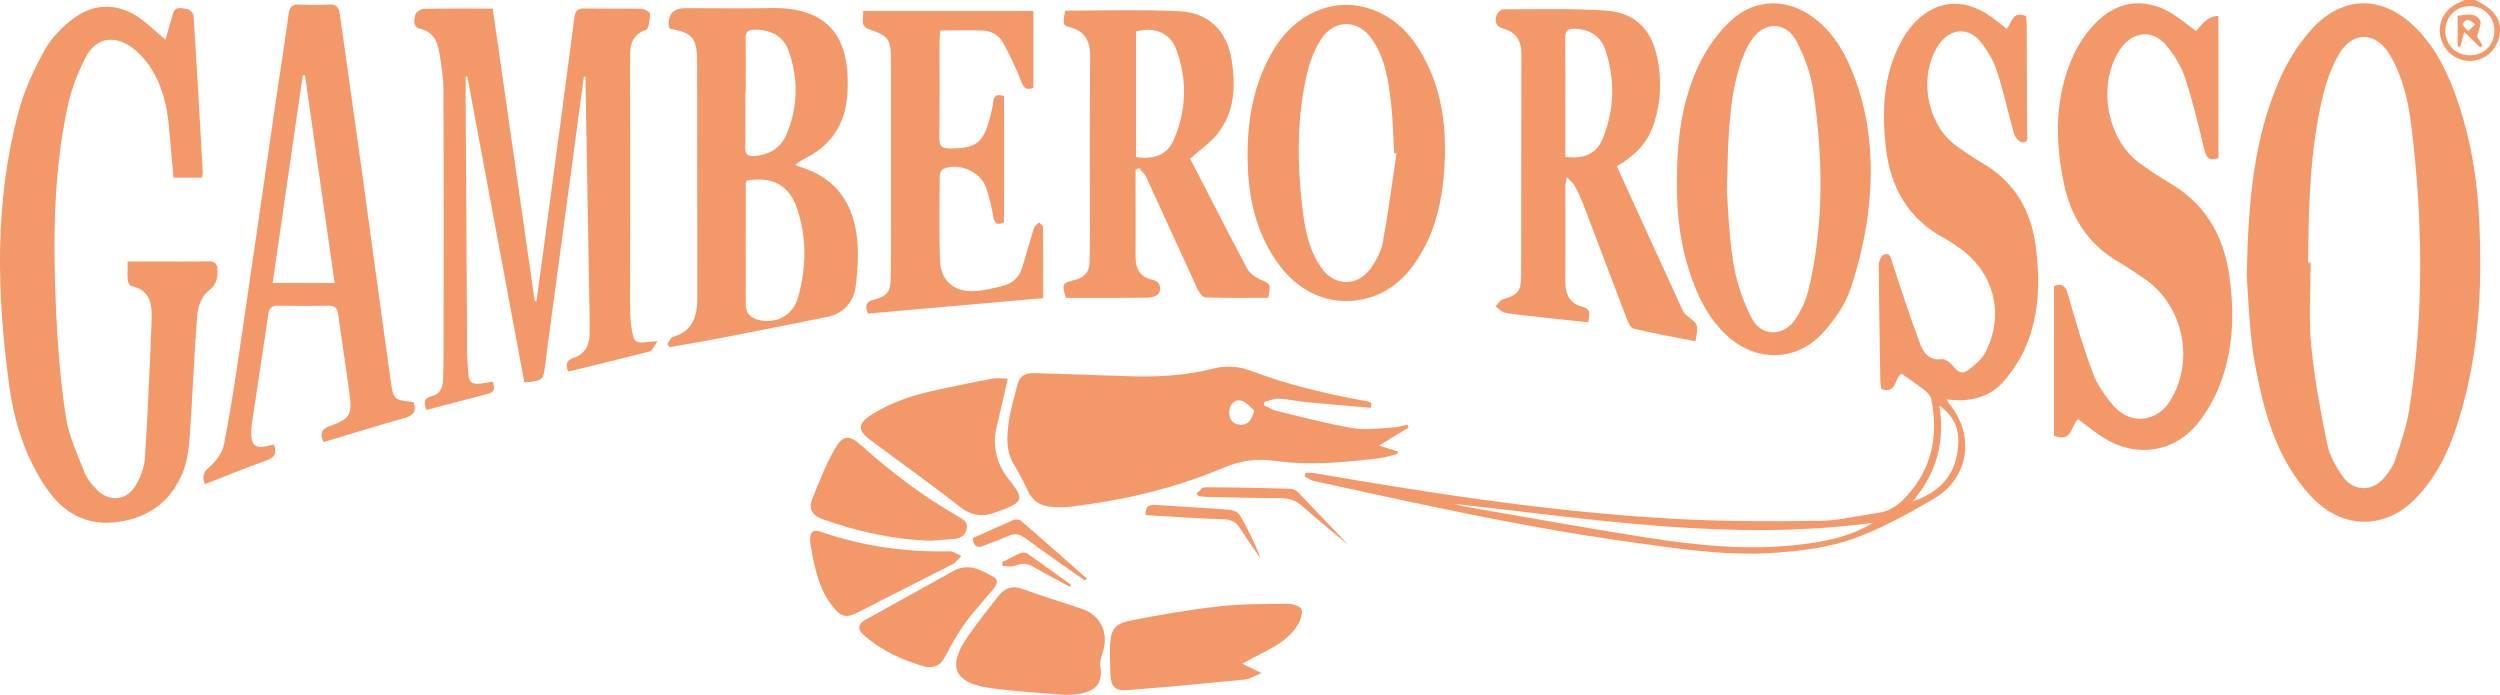 <?xml version="1.0" encoding="UTF-8" standalone="no"?>
<svg
   width="296.369"
   height="82.38"
   viewBox="0 0 296.369 82.38"
   fill="none"
   version="1.1"
   id="svg3784"
   xmlns="http://www.w3.org/2000/svg"
   xmlns:svg="http://www.w3.org/2000/svg">
  <path
     d="m 1263.76,46.45 c 0.02,-1.67 -1.2,-2.95 -2.85,-2.97 -1.67,-0.03 -2.94,1.2 -2.97,2.86 -0.03,1.67 1.19,2.94 2.85,2.97 1.68,0.03 2.95,-1.19 2.97,-2.85 m -2.27,-3.7 c 2.38,1.12 3.25,2.47 2.83,4.36 -0.37,1.69 -1.8,2.86 -3.49,2.85 -1.68,-0.01 -3.09,-1.17 -3.47,-2.88 -0.36,-1.57 0.46,-3.19 1.98,-3.92 0.3,-0.14 0.6,-0.28 0.9,-0.42 h 1.25 z"
     fill="#f39869"
     id="path3640"
     transform="translate(-968.051,-42.75)" />
  <path
     d="m 1241.66,73.88 c 0.1,0 0.2,0 0.31,0 0,3.25 -0.25,6.53 0.06,9.75 0.38,3.96 1.12,7.91 1.92,11.81 0.27,1.34 1.02,2.66 1.83,3.79 1.33,1.86 3.56,1.83 5,0.05 0.52,-0.64 1.01,-1.37 1.26,-2.14 0.63,-1.93 1.32,-3.89 1.63,-5.88 1.74,-11.2 1.62,-22.43 0.23,-33.65 -0.36,-2.9 -1.01,-5.76 -2.52,-8.33 -1.66,-2.83 -4.47,-2.89 -6.1,-0.03 -0.81,1.43 -1.4,3.04 -1.8,4.64 -1.62,6.57 -1.74,13.29 -1.81,20 m -7.27,1.53 c 0.17,-8.78 0.82,-16.34 3.97,-23.41 0.93,-2.1 2.22,-4.15 3.76,-5.84 3.69,-4.04 8.44,-3.99 12.31,-0.12 2.51,2.52 3.95,5.65 5.05,8.96 1.35,4.05 2.12,8.23 2.38,12.49 0.53,8.54 0.18,17.01 -2.41,25.24 -1.1,3.49 -2.64,6.77 -5.32,9.37 -3.29,3.2 -7.88,3.34 -11.3,0.27 -1.13,-1.02 -2.12,-2.25 -2.96,-3.53 -2.06,-3.15 -3.19,-6.68 -3.98,-10.33 -0.41,-1.87 -0.78,-3.76 -0.97,-5.66 -0.29,-2.86 -0.42,-5.73 -0.53,-7.45"
     fill="#f39869"
     id="path3642"
     transform="translate(-968.051,-42.75)" />
  <path
     d="m 983.16,73.75 h 2.26 c 2.42,0 4.85,0.03 7.27,-0.02 0.88,-0.02 1.15,0.28 1.15,1.15 0,1 -0.18,1.68 -1.11,2.38 -0.73,0.55 -1.21,1.81 -1.29,2.8 -0.38,4.74 -0.55,9.49 -0.88,14.23 -0.1,1.44 -0.26,2.94 -0.77,4.28 -1.34,3.46 -3.93,5.5 -7.66,6.04 -3.85,0.56 -6.64,-1.06 -8.71,-4.18 -2.38,-3.59 -3.67,-7.61 -4.25,-11.8 -1.51,-10.98 -1.81,-21.96 1.12,-32.77 0.68,-2.5 1.81,-4.94 3.07,-7.21 0.8,-1.44 2.09,-2.73 3.43,-3.74 2.58,-1.93 5.57,-1.76 8.12,0.2 0.91,0.7 1.76,1.5 2.75,2.35 0.32,-1.1 0.61,-2.09 0.89,-3.08 0.27,-0.99 1.09,-0.61 1.67,-0.57 0.28,0.02 0.76,0.51 0.78,0.81 0.4,6.2 0.74,12.4 1.09,18.61 0,0.16 -0.05,0.31 -0.1,0.58 h -3.37 c -0.18,-2.03 -0.36,-4.09 -0.55,-6.15 -0.23,-2.44 -0.8,-4.8 -2.15,-6.86 -0.65,-0.99 -1.49,-1.94 -2.47,-2.59 -1.98,-1.31 -4.03,-0.9 -5.15,1.18 -0.99,1.85 -1.77,3.88 -2.22,5.93 -1.73,8.01 -1.75,16.15 -1.38,24.29 0.19,4.2 0.53,8.41 1.16,12.57 0.34,2.26 1.38,4.43 2.22,6.6 0.27,0.71 0.82,1.36 1.36,1.93 1.51,1.61 3.62,1.45 4.73,-0.47 0.57,-0.98 1,-2.17 1.07,-3.29 0.34,-5.37 0.57,-10.74 0.78,-16.11 0.07,-1.84 -0.01,-3.68 -2.4,-4.18 -0.18,-0.04 -0.4,-0.42 -0.42,-0.66 -0.06,-0.69 -0.02,-1.39 -0.02,-2.25"
     fill="#f39869"
     id="path3644"
     transform="translate(-968.051,-42.75)" />
  <path
     d="m 1037.27,51.83 c -1.43,10.61 -2.86,21.22 -4.29,31.83 -0.11,0.79 -0.2,1.57 -0.3,2.36 -0.23,1.83 -0.27,1.87 -2.47,2.06 -2.25,-12.08 -4.51,-24.18 -6.76,-36.28 -0.07,0 -0.13,0 -0.2,0.01 0,0.91 0,1.82 0,2.74 0.06,9.55 0.11,19.1 0.17,28.65 0,0.71 -0.02,1.42 0.03,2.13 0.23,2.93 -0.16,3.27 3.02,2.66 0.2,0.63 0.34,1.2 -0.55,1.44 -2.42,0.63 -4.84,1.27 -7.32,1.92 -0.27,-0.81 -0.37,-1.41 0.64,-1.64 1.05,-0.24 1.3,-1.09 1.34,-2.01 0.05,-1.17 0.06,-2.33 0.06,-3.5 0,-10.26 0.03,-20.52 -0.02,-30.78 0,-1.53 -0.26,-3.07 -0.52,-4.59 -0.21,-1.24 -0.77,-2.31 -2.16,-2.64 -1.06,-0.25 -0.78,-1.09 -0.66,-1.71 0.06,-0.29 0.66,-0.67 1.02,-0.68 2.67,-0.06 5.34,-0.03 8.16,-0.03 1.67,11.61 3.32,23.15 4.98,34.68 0.07,0 0.14,0 0.21,0 0.43,-3.15 0.85,-6.29 1.28,-9.44 1.08,-8.06 2.17,-16.11 3.21,-24.17 0.11,-0.87 0.43,-1.11 1.26,-1.09 2.21,0.05 4.43,-0.01 6.65,0.04 0.38,0 1.06,0.4 1.06,0.6 -0.02,0.66 -0.12,1.76 -0.49,1.9 -1.56,0.58 -1.89,1.63 -1.88,3.13 0.03,9.8 0,19.6 0,29.41 0,1 0.05,2.01 0.2,2.99 0.24,1.52 0.49,1.66 2,1.47 0.2,-0.02 0.4,-0.04 1.06,-0.1 -0.43,0.6 -0.61,1.13 -0.91,1.21 -3.22,0.84 -6.45,1.61 -9.68,2.4 -0.39,-0.92 -0.12,-1.38 0.67,-1.64 1.29,-0.42 1.82,-1.44 1.86,-2.69 0.05,-1.58 -0.01,-3.17 -0.04,-4.75 -0.14,-8.3 -0.29,-16.6 -0.43,-24.9 0,-0.33 0,-0.66 0,-0.99 -0.07,0 -0.15,0 -0.22,0"
     fill="#f39869"
     id="path3646"
     transform="translate(-968.051,-42.75)" />
  <path
     d="m 1197.96,90.83 c 0.7,4.46 -0.42,8.15 -3.2,11.38 3.03,-1.03 4.98,-2.89 5.38,-6.12 0.25,-2.04 -0.13,-3.79 -2.18,-5.25 m -7.85,13.88 c -16.83,2.27 -33.22,-0.43 -49.65,-2.24 0.48,0.14 0.96,0.28 1.45,0.36 7.12,1.22 14.23,2.53 21.36,3.64 5.95,0.93 11.94,1.55 17.98,0.85 3.03,-0.35 6.02,-0.89 8.86,-2.61 z m 15.8,-58.53 c 0.68,-0.67 0.66,-2.27 2.33,-1.52 0.02,0.3 0.07,0.67 0.07,1.03 0.02,4.26 0.04,8.51 0.05,12.76 0,0.48 0.24,1.27 -0.64,1.15 -0.35,-0.05 -0.79,-0.61 -0.91,-1.02 -0.7,-2.44 -1.22,-4.94 -2.01,-7.35 -0.4,-1.24 -1.1,-2.45 -1.91,-3.48 -1.48,-1.87 -3.69,-1.67 -5.02,0.31 -2.45,3.66 -1.43,9.45 2.14,12 0.98,0.7 1.98,1.4 3.03,2 3.84,2.23 5.8,5.63 6.35,9.94 0.51,3.98 0.43,7.94 -1.12,11.69 -0.61,1.47 -1.52,2.89 -2.55,4.11 -1.74,2.07 -4.14,2.65 -6.9,2.28 0.15,0.26 0.21,0.41 0.31,0.53 3.08,3.71 2.36,8.81 -1.82,11.25 -3.08,1.8 -6.26,3.57 -9.6,4.76 -2.82,1 -5.93,1.39 -8.95,1.63 -6.04,0.47 -12,-0.5 -17.97,-1.33 -12.46,-1.74 -24.73,-4.49 -37.01,-7.17 -0.39,-0.08 -0.73,-0.36 -1.09,-0.54 l 0.16,-0.43 c 0.4,0.02 0.8,0 1.19,0.08 14.29,2.46 28.62,4.67 43.12,5.42 5.54,0.28 11.1,0.28 16.65,0.21 2.27,-0.03 4.54,-0.63 6.81,-0.93 1.41,-0.18 2.45,-0.91 3.39,-1.93 3.06,-3.31 3.86,-7.19 3,-11.5 -0.07,-0.36 -0.34,-0.75 -0.63,-0.99 -0.91,-0.72 -1.88,-1.38 -2.89,-2.1 -0.87,0.41 -0.56,2.5 -2.42,1.81 -0.03,-0.28 -0.1,-0.6 -0.11,-0.93 -0.07,-4.59 -0.16,-9.18 -0.18,-13.76 0,-0.43 0.26,-1.13 0.56,-1.23 0.91,-0.31 0.89,0.54 1.08,1.11 1.05,3.11 2.04,6.24 3.2,9.31 0.41,1.08 1.01,2.18 2.63,1.97 0.46,-0.06 1.14,0.53 1.49,1 0.51,0.67 1.12,0.7 1.62,0.31 0.77,-0.59 1.61,-1.26 2.04,-2.09 2.42,-4.63 0.96,-9.83 -3.44,-12.66 -0.42,-0.27 -0.82,-0.58 -1.26,-0.81 -4.42,-2.33 -6.58,-6.11 -7.1,-10.95 -0.43,-3.95 -0.31,-7.84 1.37,-11.53 0.43,-0.94 0.96,-1.87 1.61,-2.66 2.59,-3.15 6.12,-3.6 9.45,-1.25 0.64,0.45 1.25,0.96 1.88,1.45"
     fill="#f39869"
     id="path3648"
     transform="translate(-968.051,-42.75)" />
  <path
     d="m 1214.4,92.43 c -0.85,0.77 -0.67,2.82 -2.85,1.99 v -17.76 c 1.02,-0.37 1.39,0.02 1.68,1.07 0.87,3.12 1.8,6.24 2.94,9.27 0.53,1.41 1.46,2.74 2.46,3.88 2.02,2.31 5.17,1.91 6.74,-0.7 2.91,-4.83 1.45,-11.38 -3.23,-14.47 -0.98,-0.64 -1.93,-1.33 -2.94,-1.91 -3.69,-2.13 -5.69,-5.4 -6.52,-9.48 -1.04,-5.14 -1.02,-10.23 1.19,-15.07 0.71,-1.55 1.8,-3.04 3.05,-4.19 2.57,-2.38 5.83,-2.5 8.78,-0.6 0.94,0.6 1.8,1.32 2.7,1.99 0.95,-1.293 1.83,-1.89 2.64,-1.79 v 16.81 c -1.01,0.43 -1.43,0.05 -1.68,-1 -0.68,-2.83 -1.34,-5.68 -2.26,-8.44 -0.47,-1.42 -1.32,-2.81 -2.29,-3.96 -1.56,-1.85 -3.92,-1.59 -5.32,0.38 -2.86,4.01 -1.81,10.69 2.16,13.6 1.11,0.81 2.25,1.6 3.44,2.29 4.23,2.42 6.48,6.11 7.2,10.85 0.65,4.35 0.57,8.68 -0.95,12.83 -0.65,1.76 -1.6,3.51 -2.79,4.97 -2.78,3.39 -7.19,4.03 -10.95,1.77 -1.1,-0.66 -2.09,-1.5 -3.19,-2.31"
     fill="#f39869"
     id="path3650"
     transform="translate(-968.051,-42.75)" />
  <path
     d="m 1116.74,91.42 c -0.52,-0.41 -0.98,-1.08 -1.56,-1.18 -0.84,-0.16 -1.38,0.51 -1.4,1.37 -0.03,0.85 0.41,1.45 1.32,1.49 0.92,0.04 1.32,-0.54 1.64,-1.67 m 13.82,-0.34 c -2.52,-0.22 -5.04,-0.42 -7.55,-0.66 -1.12,-0.11 -2.23,-0.36 -3.35,-0.42 -0.57,-0.03 -1.15,0.24 -1.72,0.38 -0.01,0.14 -0.02,0.27 -0.03,0.41 0.5,0.23 0.97,0.54 1.49,0.67 3.04,0.73 6.06,1.54 9.13,2.05 1.56,0.26 3.21,-0.03 4.82,-0.11 0.52,-0.03 1.03,-0.21 1.54,-0.32 0.05,0.11 0.11,0.22 0.16,0.33 -1.15,0.7 -2.29,1.4 -3.52,2.15 0.75,0.23 1.48,0.46 2.21,0.69 0,0.09 0.02,0.17 0.03,0.26 -0.64,0.17 -1.27,0.42 -1.92,0.5 -4.23,0.54 -8.47,0.96 -12.73,0.35 -2.11,-0.3 -4.12,0.01 -6.11,0.86 -5.77,2.44 -11.82,3.83 -18.02,4.58 -0.78,0.1 -1.59,0.09 -2.37,0.02 -1.25,-0.11 -2.18,-0.71 -2.73,-1.9 -0.49,-1.06 -1.03,-2.09 -1.63,-3.09 -1.03,-1.71 -0.85,-3.54 -0.58,-5.35 0.21,-1.39 0.65,-2.75 0.98,-4.13 0.26,-1.1 1.01,-1.42 2.06,-1.38 3.59,0.13 7.18,0.22 10.77,0.36 3.56,0.14 7.07,-0.04 10.56,-0.93 1.29,-0.33 2.9,-0.22 4.15,0.25 4.52,1.71 9.17,2.82 13.9,3.66 0.18,0.03 0.35,0.14 0.53,0.22 -0.02,0.18 -0.05,0.36 -0.07,0.54"
     fill="#f39869"
     id="path3652"
     transform="translate(-968.051,-42.75)" />
  <path
     d="m 1056.44,53.71 h -0.03 c 0,2.17 0.03,4.34 -0.01,6.51 -0.02,0.84 0.31,1.1 1.12,1.03 1.79,-0.16 3.11,-0.98 3.8,-2.64 1.32,-3.17 1.38,-6.42 0.29,-9.65 -0.64,-1.89 -2.04,-2.68 -4.07,-2.69 -0.81,0 -1.12,0.25 -1.1,1.07 0.04,2.13 0.01,4.25 0.01,6.38 m 0.14,10.44 c -0.04,0.11 -0.13,0.22 -0.13,0.33 0,4.79 -0.03,9.58 0,14.38 0,1.21 0.85,1.74 1.96,1.89 1.98,0.27 3.7,-0.77 4.27,-2.86 0.95,-3.44 1.01,-6.93 -0.12,-10.35 -0.95,-2.85 -2.93,-3.91 -5.97,-3.4 m -9.43,19.39 c 0.21,-0.29 0.36,-0.76 0.63,-0.84 2.56,-0.72 2.93,-2.69 2.92,-4.91 -0.01,-5.63 -0.01,-11.26 -0.02,-16.9 0,-3.67 0.02,-7.34 -0.01,-11.01 -0.02,-2.62 -0.64,-3.31 -3.21,-3.71 -0.04,-0.1 -0.13,-0.21 -0.14,-0.32 -0.13,-1.42 0.53,-2.13 1.97,-2.13 3.39,0 6.77,0.05 10.16,-0.01 6.8,-0.13 9.48,3.46 9.03,10.23 -0.23,3.52 -1.94,6.14 -5.2,7.68 -0.27,0.13 -0.51,0.34 -0.97,0.66 0.28,0.13 0.38,0.2 0.5,0.24 4.49,1.32 6.53,4.56 6.87,8.98 0.13,1.69 0.02,3.42 -0.2,5.11 -0.25,1.95 -1.4,3.3 -3.4,3.71 -4.21,0.86 -8.43,1.69 -12.65,2.51 -2,0.39 -4,0.71 -6.01,1.07 -0.1,-0.12 -0.19,-0.24 -0.29,-0.36"
     fill="#f39869"
     id="path3654"
     transform="translate(-968.051,-42.75)" />
  <path
     d="m 1153.62,61.35 c 2.31,0.29 3.76,-0.4 4.51,-2.35 1.3,-3.37 1.39,-6.84 0.25,-10.28 -0.55,-1.66 -1.83,-2.5 -3.63,-2.56 -0.88,-0.03 -1.16,0.27 -1.15,1.14 0.04,2.75 0.02,5.5 0.02,8.25 v 5.79 m 6.1,1.11 c 2.61,5.73 5.18,11.37 7.77,17.01 0.13,0.29 0.36,0.58 0.61,0.77 1.28,0.95 1.32,1.02 0.94,2.98 -2.44,-0.48 -4.9,-0.93 -7.32,-1.5 -0.34,-0.08 -0.64,-0.71 -0.81,-1.14 -1.72,-4.47 -3.39,-8.96 -5.1,-13.43 -0.31,-0.82 -0.69,-1.61 -1.1,-2.38 -0.16,-0.31 -0.47,-0.54 -0.92,-1.03 -0.09,0.61 -0.17,0.88 -0.17,1.15 0,3.75 0.02,7.51 0,11.26 0,1.51 0.5,2.61 2.07,2.99 1.06,0.26 0.73,0.99 0.65,1.83 -2.15,-0.23 -4.26,-0.45 -6.36,-0.69 -1.2,-0.13 -2.41,-0.24 -3.6,-0.47 -0.38,-0.07 -0.69,-0.49 -1.03,-0.74 0.28,-0.28 0.51,-0.7 0.85,-0.81 1.79,-0.56 2.17,-0.94 2.18,-2.83 0.02,-8.76 0,-17.51 0.03,-26.27 0,-1.56 -0.63,-2.58 -2.1,-2.99 -0.85,-0.24 -1.07,-0.79 -0.88,-1.49 0.09,-0.33 0.5,-0.81 0.77,-0.81 4.05,-0.01 8.11,-0.12 12.15,0.14 3.48,0.22 5.45,2.16 6.16,5.57 0.57,2.74 0.43,5.48 -0.5,8.14 -0.72,2.06 -2.18,3.52 -4.3,4.76"
     fill="#f39869"
     id="path3656"
     transform="translate(-968.051,-42.75)" />
  <path
     d="m 1004.2,51.67 c -0.09,0 -0.17,0.01 -0.26,0.02 -1.18,8.17 -2.37,16.35 -3.57,24.61 h 7.35 c -1.18,-8.29 -2.35,-16.46 -3.51,-24.62 m 12.87,38.75 c 0.36,1.09 -0.02,1.58 -1.05,1.87 -3.21,0.9 -6.39,1.89 -9.64,2.86 -0.41,-0.97 -0.29,-1.51 0.71,-1.88 2.47,-0.9 2.72,-1.32 2.38,-3.9 -0.42,-3.14 -0.92,-6.26 -1.35,-9.4 -0.1,-0.72 -0.4,-1 -1.13,-0.99 -2.01,0.03 -4.01,0.03 -6.02,0 -0.75,-0.01 -1.01,0.3 -1.12,1 -0.64,4.37 -1.31,8.74 -1.97,13.1 -0.04,0.29 -0.06,0.58 -0.06,0.87 -0.02,1.63 0.5,2.03 2.05,1.63 0.2,-0.05 0.4,-0.09 0.64,-0.14 0.41,1 0.11,1.53 -0.9,1.89 -2.42,0.87 -4.81,1.85 -7.28,2.8 -0.31,-0.88 -0.25,-1.35 0.49,-1.98 0.8,-0.68 1.57,-1.72 1.77,-2.71 0.77,-3.88 1.35,-7.79 1.93,-11.71 1.41,-9.56 2.78,-19.13 4.17,-28.7 0.52,-3.55 1.09,-7.08 1.57,-10.64 0.11,-0.84 0.42,-1.15 1.26,-1.11 1.17,0.05 2.34,0.06 3.51,0 0.85,-0.05 1.18,0.31 1.29,1.11 0.84,6.03 1.71,12.05 2.54,18.07 1.17,8.46 2.3,16.93 3.49,25.39 0.33,2.31 0.39,2.3 2.7,2.56"
     fill="#f39869"
     id="path3658"
     transform="translate(-968.051,-42.75)" />
  <path
     d="m 1172.76,65.33 c 0.16,1.94 0.23,5.29 0.77,8.57 0.37,2.26 1.13,4.54 2.18,6.57 1.16,2.24 3.79,2.21 5.2,0.09 0.7,-1.05 1.26,-2.28 1.55,-3.51 1.85,-7.77 1.7,-15.63 0.57,-23.46 -0.3,-2.05 -1.05,-4.13 -2.02,-5.97 -1.25,-2.37 -3.87,-2.35 -5.35,-0.09 -0.65,0.99 -1.11,2.15 -1.45,3.29 -1.26,4.29 -1.29,8.72 -1.44,14.52 m -5.92,-0.77 c -0.03,-5.15 0.55,-9.95 2.72,-14.37 0.9,-1.83 2.16,-3.6 3.65,-4.99 2.98,-2.77 7,-2.68 10.16,-0.12 1.9,1.54 3.16,3.54 4.09,5.75 2.23,5.28 2.72,10.84 2.12,16.44 -0.35,3.24 -1.1,6.49 -2.12,9.59 -0.63,1.91 -1.89,3.74 -3.25,5.26 -3.21,3.57 -8.1,3.59 -11.58,0.28 -1.89,-1.79 -3.08,-4.02 -3.96,-6.44 -1.37,-3.77 -1.89,-7.67 -1.82,-11.4"
     fill="#f39869"
     id="path3660"
     transform="translate(-968.051,-42.75)" />
  <path
     d="m 1102.73,61.38 c 2.17,0.31 3.71,-0.29 4.48,-2.08 1.51,-3.5 1.6,-7.14 0.28,-10.7 -0.74,-1.99 -2.67,-2.72 -4.76,-2.11 v 14.88 z m 6.41,0.18 c 2.2,4.26 4.42,8.64 6.73,12.98 0.3,0.57 0.96,1.06 1.57,1.33 1.24,0.57 1.27,0.5 0.96,2.18 -2.46,0 -4.96,0.04 -7.45,-0.04 -0.32,-0.01 -0.74,-0.57 -0.93,-0.97 -2.04,-4.42 -4.04,-8.87 -6.08,-13.29 -0.19,-0.4 -0.56,-0.72 -0.85,-1.08 -0.14,0.07 -0.28,0.14 -0.42,0.21 0,0.61 0,1.22 0,1.83 0,2.83 0.02,5.67 0,8.5 0,1.38 0.52,2.38 1.92,2.68 0.97,0.21 1.14,0.85 0.89,1.55 -0.11,0.31 -0.79,0.58 -1.22,0.59 -3.3,0.05 -6.59,0.03 -9.85,0.03 -0.5,-1.63 -0.44,-1.77 1.03,-2.11 1.13,-0.27 1.75,-0.93 1.78,-2.09 0.03,-1.25 0.04,-2.5 0.04,-3.75 0,-6.84 -0.04,-13.67 0.03,-20.51 0.02,-1.87 -0.49,-3.14 -2.43,-3.63 -0.82,-0.21 -0.79,-0.32 -0.58,-1.83 0.07,-0.05 0.13,-0.13 0.2,-0.13 4.47,0 8.94,-0.14 13.4,0.07 3.48,0.17 5.64,2.34 6.19,5.82 0.48,3.03 0.35,6.05 -1.6,8.6 -0.84,1.1 -2.05,1.91 -3.33,3.06 z"
     fill="#f39869"
     id="path3662"
     transform="translate(-968.051,-42.75)" />
  <path
     d="m 1133.61,60.94 c -0.1,-0.02 -0.19,-0.04 -0.29,-0.05 -0.1,-1.83 -0.13,-3.67 -0.32,-5.49 -0.31,-2.82 -0.65,-5.66 -2.35,-8.07 -1.61,-2.28 -4.41,-2.32 -5.94,0 -0.76,1.16 -1.32,2.53 -1.65,3.88 -1.29,5.33 -1.25,10.74 -0.62,16.16 0.29,2.49 0.75,4.96 2.22,7.09 1.56,2.24 4.29,2.32 5.88,0.1 0.64,-0.9 1.23,-1.96 1.43,-3.02 0.65,-3.51 1.1,-7.06 1.63,-10.59 m -17.65,0.19 c 0,-4.41 0.77,-8.64 3.07,-12.47 2.63,-4.37 7.1,-6.28 11.37,-4.9 2.54,0.82 4.42,2.49 5.82,4.71 2.87,4.55 3.43,9.59 3.02,14.8 -0.25,3.14 -0.9,6.19 -2.42,8.99 -1.44,2.64 -3.35,4.81 -6.33,5.73 -3.97,1.23 -7.97,-0.15 -10.66,-3.67 -2.97,-3.89 -3.87,-8.42 -3.87,-13.19 z"
     fill="#f39869"
     id="path3664"
     transform="translate(-968.051,-42.75)" />
  <path
     d="m 1070.36,44.05 h 20.19 v 9.1 c -0.78,0.32 -1.13,0.07 -1.44,-0.75 -0.59,-1.55 -1.33,-3.05 -2.1,-4.52 -0.52,-0.99 -1.46,-1.49 -2.58,-1.52 -1.58,-0.04 -3.17,0 -4.91,0 -0.03,0.4 -0.09,0.8 -0.09,1.19 0,3.84 0.03,7.67 -0.03,11.51 -0.01,0.98 0.28,1.29 1.27,1.29 3.08,0 3.99,-0.66 4.73,-3.66 0.15,-0.61 0.33,-1.21 0.39,-1.83 0.08,-0.81 0.48,-0.98 1.28,-0.73 v 15 c -0.67,0.27 -1.1,0.26 -1.26,-0.66 -0.21,-1.19 -0.48,-2.38 -0.87,-3.51 -0.66,-1.9 -3.3,-3 -5.09,-2.17 -0.22,0.1 -0.4,0.52 -0.4,0.79 -0.02,3.34 -0.08,6.68 0.03,10.01 0.08,2.4 1.6,3.76 4.01,3.67 1.19,-0.04 2.39,-0.35 3.55,-0.65 1.13,-0.29 1.87,-1.08 2.21,-2.2 0.47,-1.55 0.9,-3.12 1.39,-4.67 0.08,-0.25 0.4,-0.42 0.61,-0.63 0.16,0.2 0.44,0.39 0.45,0.59 0.03,2.74 0.02,5.49 0.02,8.39 -6.94,0.61 -13.87,1.22 -20.78,1.83 -0.37,-0.89 -0.27,-1.37 0.63,-1.62 1.72,-0.48 2.05,-0.9 2.08,-2.74 0.04,-3.09 0.02,-6.17 0.02,-9.26 0,-5.46 0,-10.93 0,-16.39 0,-2.47 -0.25,-2.89 -2.53,-3.67 -1.25,-0.43 -0.66,-1.3 -0.78,-2.18"
     fill="#f39869"
     id="path3666"
     transform="translate(-968.051,-42.75)" />
  <path
     d="m 1087.52,87.63 c -0.45,1.96 -0.84,3.78 -1.29,5.58 -0.63,2.51 0,4.68 1.62,6.64 0.11,0.13 0.21,0.26 0.31,0.39 1.13,1.53 1,2 -0.76,2.76 -0.38,0.17 -0.79,0.28 -1.17,0.43 -1.58,0.63 -2.95,0.52 -4.4,-0.61 -3.47,-2.73 -7.09,-5.27 -10.62,-7.92 -1.51,-1.14 -1.48,-1.94 0.11,-2.96 2.53,-1.63 5.37,-2.47 8.28,-3.07 2,-0.42 4,-0.85 6.01,-1.22 0.62,-0.11 1.27,-0.02 1.9,-0.02"
     fill="#f39869"
     id="path3668"
     transform="translate(-968.051,-42.75)" />
  <path
     d="m 1115.34,121.44 c 0.72,0.35 1.3,0.63 2.25,1.1 -0.87,0.36 -1.37,0.71 -1.9,0.76 -4.69,0.46 -9.38,0.91 -14.08,1.27 -1.38,0.11 -1.88,-0.49 -1.92,-1.87 -0.04,-1.17 -0.09,-2.33 -0.04,-3.5 0.07,-1.73 0.56,-2.51 2.26,-2.85 3.47,-0.69 6.97,-1.3 10.48,-1.7 2.73,-0.31 5.5,-0.3 8.25,-0.33 0.59,0 1.57,0.28 1.7,0.65 0.18,0.53 -0.14,1.36 -0.48,1.91 -1,1.63 -2.63,2.51 -4.28,3.34 -0.73,0.37 -1.44,0.77 -2.25,1.2"
     fill="#f39869"
     id="path3670"
     transform="translate(-968.051,-42.75)" />
  <path
     d="m 1094.33,125.13 c -2.97,-0.26 -5.98,-0.4 -8.95,-0.82 -4.23,-0.6 -5.05,-2.56 -2.63,-6.07 1.14,-1.65 2.4,-3.21 3.62,-4.79 0.77,-0.99 1.67,-1.34 2.96,-0.86 2.31,0.86 4.68,1.54 7.01,2.35 2.21,0.76 3.18,2.88 2.45,5.1 -0.18,0.54 -0.37,1.16 -0.29,1.69 0.37,2.38 -0.95,3.07 -2.88,3.33 -0.41,0.06 -0.83,0.05 -1.28,0.07"
     fill="#f39869"
     id="path3672"
     transform="translate(-968.051,-42.75)" />
  <path
     d="m 1078.37,106.84 c -4.43,-0.12 -8.69,-1.08 -12.84,-2.56 -1.11,-0.4 -1.69,-1.17 -1.21,-2.33 0.83,-2.04 1.62,-4.12 2.71,-6.01 0.96,-1.67 1.73,-1.65 3.15,-0.37 3.52,3.17 7.28,5.99 11.38,8.36 0.61,0.35 1.31,0.68 1.06,1.61 -0.24,0.9 -0.94,1.08 -1.74,1.12 -0.83,0.05 -1.67,0.12 -2.5,0.19"
     fill="#f39869"
     id="path3674"
     transform="translate(-968.051,-42.75)" />
  <path
     d="m 1078.16,121.83 c -0.12,0 -0.26,0 -0.37,-0.03 -2.72,-0.75 -5.23,-1.9 -7.36,-3.78 -0.75,-0.66 -0.68,-1.3 0.19,-1.78 3.49,-1.95 6.98,-3.87 10.47,-5.81 1.74,-0.97 3.24,-0.11 4.7,0.68 0.78,0.42 0.37,1.05 -0.06,1.57 -1.12,1.34 -2.32,2.63 -3.34,4.04 -0.87,1.2 -1.58,2.53 -2.28,3.84 -0.5,0.92 -0.93,1.27 -1.94,1.27"
     fill="#f39869"
     id="path3676"
     transform="translate(-968.051,-42.75)" />
  <path
     d="m 1064.1,107.07 c -0.08,-1.3 0.31,-1.6 1.27,-1.27 4.95,1.7 10.05,2.43 15.28,2.31 0.45,-0.01 0.92,0.37 1.37,0.56 -0.35,0.33 -0.64,0.76 -1.05,0.97 -3.64,1.87 -7.31,3.68 -10.94,5.57 -1.6,0.84 -2.2,0.8 -3.31,-0.62 -1.79,-2.3 -2.19,-5.08 -2.63,-7.52"
     fill="#f39869"
     id="path3678"
     transform="translate(-968.051,-42.75)" />
  <path
     d="m 1127.92,107.39 c -1.21,-1.01 -3.37,-2.77 -5.46,-4.62 -0.81,-0.72 -1.64,-0.98 -2.7,-0.97 -2.84,0 -5.68,-0.08 -8.52,-0.14 -0.37,0 -0.73,-0.06 -1.1,-0.09 -0.08,-0.11 -0.15,-0.22 -0.23,-0.33 0.31,-0.25 0.63,-0.72 0.95,-0.72 3.38,0 6.77,0.07 10.15,0.17 0.33,0 0.73,0.23 0.97,0.47 2.26,2.34 4.49,4.71 5.94,6.23 z"
     fill="#f39869"
     id="path3680"
     transform="translate(-968.051,-42.75)" />
  <path
     d="m 1103.88,103.83 c -0.08,-1.04 0.36,-1.27 1.14,-1.22 2.91,0.2 5.83,0.34 8.75,0.57 0.44,0.03 1.04,0.27 1.24,0.61 0.96,1.63 1.81,3.33 2.47,5.15 -0.79,-1.15 -1.62,-2.26 -2.34,-3.45 -0.51,-0.83 -1.09,-1.17 -2.1,-1.19 -3.04,-0.08 -6.07,-0.31 -9.15,-0.48"
     fill="#f39869"
     id="path3682"
     transform="translate(-968.051,-42.75)" />
  <path
     d="m 1096.67,111.58 c -2.34,-1.66 -4.7,-3.28 -7,-4.98 -0.71,-0.53 -1.32,-0.7 -2.15,-0.29 -0.89,0.44 -1.87,0.7 -2.79,1.11 -0.83,0.37 -1.24,0.14 -1.38,-0.86 1.62,-0.73 3.23,-1.48 4.87,-2.18 0.24,-0.1 0.7,-0.04 0.9,0.13 2.61,2.26 5.19,4.55 7.78,6.83 -0.08,0.08 -0.15,0.16 -0.23,0.24 z"
     fill="#f39869"
     id="path3684"
     transform="translate(-968.051,-42.75)" />
  <path
     d="m 1094.88,112.31 c -1.44,-0.78 -2.9,-1.54 -4.32,-2.36 -0.71,-0.41 -1.31,-0.49 -2.09,-0.15 -0.45,0.2 -1.05,0.04 -1.58,0.04 l -0.05,-0.44 c 0.73,-0.37 1.45,-0.76 2.2,-1.08 0.22,-0.09 0.6,-0.09 0.79,0.04 1.75,1.22 3.47,2.48 5.19,3.72 -0.05,0.08 -0.1,0.15 -0.15,0.23"
     fill="#f39869"
     id="path3686"
     transform="translate(-968.051,-42.75)" />
  <path
     d="m 1260.64,46.44 c 0.38,-0.36 0.62,-0.58 0.86,-0.81 -0.31,-0.19 -0.6,-0.47 -0.93,-0.53 -0.16,-0.03 -0.59,0.37 -0.56,0.52 0.04,0.26 0.34,0.47 0.64,0.83 m 1.05,0.64 c 0.09,0.15 0.36,0.6 0.64,1.04 -0.09,0.08 -0.17,0.16 -0.26,0.24 -0.59,-0.57 -1.19,-1.14 -1.91,-1.84 -0.2,0.8 -0.33,1.28 -0.45,1.75 -0.11,-0.01 -0.21,-0.02 -0.32,-0.03 v -3.64 c 0.94,-0.05 2.02,-0.49 2.66,0.55 0.21,0.34 -0.17,1.04 -0.35,1.94"
     fill="#f39869"
     id="path3688"
     transform="translate(-968.051,-42.75)" />
  <defs
     id="defs3782">
    <clipPath
       id="clip1_54_83">
      <rect
         width="160"
         height="138.071"
         fill="#ffffff"
         transform="translate(704,15)"
         id="rect3779"
         x="0"
         y="0" />
    </clipPath>
    <clipPath
       clipPathUnits="userSpaceOnUse"
       id="clipPath3865">
      <g
         id="g3869">
        <rect
           width="1264.42"
           height="167.89"
           fill="#ffffff"
           id="rect3867"
           x="0"
           y="0" />
      </g>
    </clipPath>
    <clipPath
       clipPathUnits="userSpaceOnUse"
       id="clipPath3871">
      <g
         id="g3875">
        <rect
           width="1264.42"
           height="167.89"
           fill="#ffffff"
           id="rect3873"
           x="0"
           y="0" />
      </g>
    </clipPath>
    <clipPath
       clipPathUnits="userSpaceOnUse"
       id="clipPath3877">
      <g
         id="g3881">
        <rect
           width="1264.42"
           height="167.89"
           fill="#ffffff"
           id="rect3879"
           x="0"
           y="0" />
      </g>
    </clipPath>
    <clipPath
       clipPathUnits="userSpaceOnUse"
       id="clipPath3883">
      <g
         id="g3887">
        <rect
           width="1264.42"
           height="167.89"
           fill="#ffffff"
           id="rect3885"
           x="0"
           y="0" />
      </g>
    </clipPath>
    <clipPath
       clipPathUnits="userSpaceOnUse"
       id="clipPath3889">
      <g
         id="g3893">
        <rect
           width="1264.42"
           height="167.89"
           fill="#ffffff"
           id="rect3891"
           x="0"
           y="0" />
      </g>
    </clipPath>
    <clipPath
       clipPathUnits="userSpaceOnUse"
       id="clipPath3895">
      <g
         id="g3899">
        <rect
           width="1264.42"
           height="167.89"
           fill="#ffffff"
           id="rect3897"
           x="0"
           y="0" />
      </g>
    </clipPath>
    <clipPath
       clipPathUnits="userSpaceOnUse"
       id="clipPath3901">
      <g
         id="g3905">
        <rect
           width="1264.42"
           height="167.89"
           fill="#ffffff"
           id="rect3903"
           x="0"
           y="0" />
      </g>
    </clipPath>
    <clipPath
       clipPathUnits="userSpaceOnUse"
       id="clipPath3907">
      <g
         id="g3911">
        <rect
           width="1264.42"
           height="167.89"
           fill="#ffffff"
           id="rect3909"
           x="0"
           y="0" />
      </g>
    </clipPath>
    <clipPath
       clipPathUnits="userSpaceOnUse"
       id="clipPath3913">
      <g
         id="g3917">
        <rect
           width="1264.42"
           height="167.89"
           fill="#ffffff"
           id="rect3915"
           x="0"
           y="0" />
      </g>
    </clipPath>
    <clipPath
       clipPathUnits="userSpaceOnUse"
       id="clipPath3919">
      <g
         id="g3923">
        <rect
           width="1264.42"
           height="167.89"
           fill="#ffffff"
           id="rect3921"
           x="0"
           y="0" />
      </g>
    </clipPath>
    <clipPath
       clipPathUnits="userSpaceOnUse"
       id="clipPath3925">
      <g
         id="g3929">
        <rect
           width="1264.42"
           height="167.89"
           fill="#ffffff"
           id="rect3927"
           x="0"
           y="0" />
      </g>
    </clipPath>
    <clipPath
       clipPathUnits="userSpaceOnUse"
       id="clipPath3931">
      <g
         id="g3935">
        <rect
           width="1264.42"
           height="167.89"
           fill="#ffffff"
           id="rect3933"
           x="0"
           y="0" />
      </g>
    </clipPath>
    <clipPath
       clipPathUnits="userSpaceOnUse"
       id="clipPath3937">
      <g
         id="g3941">
        <rect
           width="1264.42"
           height="167.89"
           fill="#ffffff"
           id="rect3939"
           x="0"
           y="0" />
      </g>
    </clipPath>
    <clipPath
       clipPathUnits="userSpaceOnUse"
       id="clipPath3943">
      <g
         id="g3947">
        <rect
           width="1264.42"
           height="167.89"
           fill="#ffffff"
           id="rect3945"
           x="0"
           y="0" />
      </g>
    </clipPath>
    <clipPath
       clipPathUnits="userSpaceOnUse"
       id="clipPath3949">
      <g
         id="g3953">
        <rect
           width="1264.42"
           height="167.89"
           fill="#ffffff"
           id="rect3951"
           x="0"
           y="0" />
      </g>
    </clipPath>
    <clipPath
       clipPathUnits="userSpaceOnUse"
       id="clipPath3955">
      <g
         id="g3959">
        <rect
           width="1264.42"
           height="167.89"
           fill="#ffffff"
           id="rect3957"
           x="0"
           y="0" />
      </g>
    </clipPath>
    <clipPath
       clipPathUnits="userSpaceOnUse"
       id="clipPath3961">
      <g
         id="g3965">
        <rect
           width="1264.42"
           height="167.89"
           fill="#ffffff"
           id="rect3963"
           x="0"
           y="0" />
      </g>
    </clipPath>
    <clipPath
       clipPathUnits="userSpaceOnUse"
       id="clipPath3967">
      <g
         id="g3971">
        <rect
           width="1264.42"
           height="167.89"
           fill="#ffffff"
           id="rect3969"
           x="0"
           y="0" />
      </g>
    </clipPath>
    <clipPath
       clipPathUnits="userSpaceOnUse"
       id="clipPath3973">
      <g
         id="g3977">
        <rect
           width="1264.42"
           height="167.89"
           fill="#ffffff"
           id="rect3975"
           x="0"
           y="0" />
      </g>
    </clipPath>
    <clipPath
       clipPathUnits="userSpaceOnUse"
       id="clipPath3979">
      <g
         id="g3983">
        <rect
           width="1264.42"
           height="167.89"
           fill="#ffffff"
           id="rect3981"
           x="0"
           y="0" />
      </g>
    </clipPath>
    <clipPath
       clipPathUnits="userSpaceOnUse"
       id="clipPath3985">
      <g
         id="g3989">
        <rect
           width="1264.42"
           height="167.89"
           fill="#ffffff"
           id="rect3987"
           x="0"
           y="0" />
      </g>
    </clipPath>
    <clipPath
       clipPathUnits="userSpaceOnUse"
       id="clipPath3991">
      <g
         id="g3995">
        <rect
           width="1264.42"
           height="167.89"
           fill="#ffffff"
           id="rect3993"
           x="0"
           y="0" />
      </g>
    </clipPath>
    <clipPath
       clipPathUnits="userSpaceOnUse"
       id="clipPath3997">
      <g
         id="g4001">
        <rect
           width="1264.42"
           height="167.89"
           fill="#ffffff"
           id="rect3999"
           x="0"
           y="0" />
      </g>
    </clipPath>
    <clipPath
       clipPathUnits="userSpaceOnUse"
       id="clipPath4003">
      <g
         id="g4007">
        <rect
           width="1264.42"
           height="167.89"
           fill="#ffffff"
           id="rect4005"
           x="0"
           y="0" />
      </g>
    </clipPath>
    <clipPath
       clipPathUnits="userSpaceOnUse"
       id="clipPath4009">
      <g
         id="g4013">
        <rect
           width="1264.42"
           height="167.89"
           fill="#ffffff"
           id="rect4011"
           x="0"
           y="0" />
      </g>
    </clipPath>
    <clipPath
       clipPathUnits="userSpaceOnUse"
       id="clipPath4015">
      <g
         id="g4019">
        <rect
           width="1264.42"
           height="167.89"
           fill="#ffffff"
           id="rect4017"
           x="0"
           y="0" />
      </g>
    </clipPath>
    <clipPath
       clipPathUnits="userSpaceOnUse"
       id="clipPath4021">
      <g
         id="g4025">
        <rect
           width="1264.42"
           height="167.89"
           fill="#ffffff"
           id="rect4023"
           x="0"
           y="0" />
      </g>
    </clipPath>
    <clipPath
       clipPathUnits="userSpaceOnUse"
       id="clipPath4027">
      <g
         id="g4031">
        <rect
           width="1264.42"
           height="167.89"
           fill="#ffffff"
           id="rect4029"
           x="0"
           y="0" />
      </g>
    </clipPath>
    <clipPath
       clipPathUnits="userSpaceOnUse"
       id="clipPath4033">
      <g
         id="g4037">
        <rect
           width="1264.42"
           height="167.89"
           fill="#ffffff"
           id="rect4035"
           x="0"
           y="0" />
      </g>
    </clipPath>
    <clipPath
       clipPathUnits="userSpaceOnUse"
       id="clipPath4039">
      <g
         id="g4043">
        <rect
           width="1264.42"
           height="167.89"
           fill="#ffffff"
           id="rect4041"
           x="0"
           y="0" />
      </g>
    </clipPath>
    <clipPath
       clipPathUnits="userSpaceOnUse"
       id="clipPath4045">
      <g
         id="g4049">
        <rect
           width="1264.42"
           height="167.89"
           fill="#ffffff"
           id="rect4047"
           x="0"
           y="0" />
      </g>
    </clipPath>
    <clipPath
       clipPathUnits="userSpaceOnUse"
       id="clipPath4051">
      <g
         id="g4055">
        <rect
           width="1264.42"
           height="167.89"
           fill="#ffffff"
           id="rect4053"
           x="0"
           y="0" />
      </g>
    </clipPath>
    <clipPath
       clipPathUnits="userSpaceOnUse"
       id="clipPath4057">
      <g
         id="g4061">
        <rect
           width="1264.42"
           height="167.89"
           fill="#ffffff"
           id="rect4059"
           x="0"
           y="0" />
      </g>
    </clipPath>
    <clipPath
       clipPathUnits="userSpaceOnUse"
       id="clipPath4063">
      <g
         id="g4067">
        <rect
           width="1264.42"
           height="167.89"
           fill="#ffffff"
           id="rect4065"
           x="0"
           y="0" />
      </g>
    </clipPath>
    <clipPath
       clipPathUnits="userSpaceOnUse"
       id="clipPath4069">
      <g
         id="g4073">
        <rect
           width="1264.42"
           height="167.89"
           fill="#ffffff"
           id="rect4071"
           x="0"
           y="0" />
      </g>
    </clipPath>
    <clipPath
       clipPathUnits="userSpaceOnUse"
       id="clipPath4075">
      <g
         id="g4079">
        <rect
           width="1264.42"
           height="167.89"
           fill="#ffffff"
           id="rect4077"
           x="0"
           y="0" />
      </g>
    </clipPath>
    <clipPath
       clipPathUnits="userSpaceOnUse"
       id="clipPath4081">
      <g
         id="g4085">
        <rect
           width="1264.42"
           height="167.89"
           fill="#ffffff"
           id="rect4083"
           x="0"
           y="0" />
      </g>
    </clipPath>
    <clipPath
       clipPathUnits="userSpaceOnUse"
       id="clipPath4087">
      <g
         id="g4091">
        <rect
           width="1264.42"
           height="167.89"
           fill="#ffffff"
           id="rect4089"
           x="0"
           y="0" />
      </g>
    </clipPath>
    <clipPath
       clipPathUnits="userSpaceOnUse"
       id="clipPath4093">
      <g
         id="g4097">
        <rect
           width="1264.42"
           height="167.89"
           fill="#ffffff"
           id="rect4095"
           x="0"
           y="0" />
      </g>
    </clipPath>
    <clipPath
       clipPathUnits="userSpaceOnUse"
       id="clipPath4099">
      <g
         id="g4103">
        <rect
           width="1264.42"
           height="167.89"
           fill="#ffffff"
           id="rect4101"
           x="0"
           y="0" />
      </g>
    </clipPath>
    <clipPath
       clipPathUnits="userSpaceOnUse"
       id="clipPath4105">
      <g
         id="g4109">
        <rect
           width="1264.42"
           height="167.89"
           fill="#ffffff"
           id="rect4107"
           x="0"
           y="0" />
      </g>
    </clipPath>
    <clipPath
       clipPathUnits="userSpaceOnUse"
       id="clipPath4111">
      <g
         id="g4115">
        <rect
           width="1264.42"
           height="167.89"
           fill="#ffffff"
           id="rect4113"
           x="0"
           y="0" />
      </g>
    </clipPath>
    <clipPath
       clipPathUnits="userSpaceOnUse"
       id="clipPath4117">
      <g
         id="g4121">
        <rect
           width="1264.42"
           height="167.89"
           fill="#ffffff"
           id="rect4119"
           x="0"
           y="0" />
      </g>
    </clipPath>
    <clipPath
       clipPathUnits="userSpaceOnUse"
       id="clipPath4123">
      <g
         id="g4127">
        <rect
           width="1264.42"
           height="167.89"
           fill="#ffffff"
           id="rect4125"
           x="0"
           y="0" />
      </g>
    </clipPath>
    <clipPath
       clipPathUnits="userSpaceOnUse"
       id="clipPath4129">
      <g
         id="g4133">
        <rect
           width="1264.42"
           height="167.89"
           fill="#ffffff"
           id="rect4131"
           x="0"
           y="0" />
      </g>
    </clipPath>
    <clipPath
       clipPathUnits="userSpaceOnUse"
       id="clipPath4135">
      <g
         id="g4139">
        <rect
           width="1264.42"
           height="167.89"
           fill="#ffffff"
           id="rect4137"
           x="0"
           y="0" />
      </g>
    </clipPath>
    <clipPath
       clipPathUnits="userSpaceOnUse"
       id="clipPath4141">
      <g
         id="g4145">
        <rect
           width="1264.42"
           height="167.89"
           fill="#ffffff"
           id="rect4143"
           x="0"
           y="0" />
      </g>
    </clipPath>
    <clipPath
       clipPathUnits="userSpaceOnUse"
       id="clipPath4147">
      <g
         id="g4151">
        <rect
           width="1264.42"
           height="167.89"
           fill="#ffffff"
           id="rect4149"
           x="0"
           y="0" />
      </g>
    </clipPath>
    <clipPath
       clipPathUnits="userSpaceOnUse"
       id="clipPath4153">
      <g
         id="g4157">
        <rect
           width="1264.42"
           height="167.89"
           fill="#ffffff"
           id="rect4155"
           x="0"
           y="0" />
      </g>
    </clipPath>
    <clipPath
       clipPathUnits="userSpaceOnUse"
       id="clipPath4159">
      <g
         id="g4163">
        <rect
           width="1264.42"
           height="167.89"
           fill="#ffffff"
           id="rect4161"
           x="0"
           y="0" />
      </g>
    </clipPath>
    <clipPath
       clipPathUnits="userSpaceOnUse"
       id="clipPath4461">
      <g
         id="g4467">
        <g
           id="g4465">
          <rect
             width="1264.42"
             height="167.89"
             fill="#ffffff"
             id="rect4463"
             x="0"
             y="0" />
        </g>
      </g>
    </clipPath>
    <clipPath
       clipPathUnits="userSpaceOnUse"
       id="clipPath4469">
      <g
         id="g4475">
        <g
           id="g4473">
          <rect
             width="1264.42"
             height="167.89"
             fill="#ffffff"
             id="rect4471"
             x="0"
             y="0" />
        </g>
      </g>
    </clipPath>
    <clipPath
       clipPathUnits="userSpaceOnUse"
       id="clipPath4477">
      <g
         id="g4483">
        <g
           id="g4481">
          <rect
             width="1264.42"
             height="167.89"
             fill="#ffffff"
             id="rect4479"
             x="0"
             y="0" />
        </g>
      </g>
    </clipPath>
    <clipPath
       clipPathUnits="userSpaceOnUse"
       id="clipPath4485">
      <g
         id="g4491">
        <g
           id="g4489">
          <rect
             width="1264.42"
             height="167.89"
             fill="#ffffff"
             id="rect4487"
             x="0"
             y="0" />
        </g>
      </g>
    </clipPath>
    <clipPath
       clipPathUnits="userSpaceOnUse"
       id="clipPath4493">
      <g
         id="g4499">
        <g
           id="g4497">
          <rect
             width="1264.42"
             height="167.89"
             fill="#ffffff"
             id="rect4495"
             x="0"
             y="0" />
        </g>
      </g>
    </clipPath>
    <clipPath
       clipPathUnits="userSpaceOnUse"
       id="clipPath4501">
      <g
         id="g4507">
        <g
           id="g4505">
          <rect
             width="1264.42"
             height="167.89"
             fill="#ffffff"
             id="rect4503"
             x="0"
             y="0" />
        </g>
      </g>
    </clipPath>
    <clipPath
       clipPathUnits="userSpaceOnUse"
       id="clipPath4509">
      <g
         id="g4515">
        <g
           id="g4513">
          <rect
             width="1264.42"
             height="167.89"
             fill="#ffffff"
             id="rect4511"
             x="0"
             y="0" />
        </g>
      </g>
    </clipPath>
    <clipPath
       clipPathUnits="userSpaceOnUse"
       id="clipPath4517">
      <g
         id="g4523">
        <g
           id="g4521">
          <rect
             width="1264.42"
             height="167.89"
             fill="#ffffff"
             id="rect4519"
             x="0"
             y="0" />
        </g>
      </g>
    </clipPath>
    <clipPath
       clipPathUnits="userSpaceOnUse"
       id="clipPath4525">
      <g
         id="g4531">
        <g
           id="g4529">
          <rect
             width="1264.42"
             height="167.89"
             fill="#ffffff"
             id="rect4527"
             x="0"
             y="0" />
        </g>
      </g>
    </clipPath>
    <clipPath
       clipPathUnits="userSpaceOnUse"
       id="clipPath4533">
      <g
         id="g4539">
        <g
           id="g4537">
          <rect
             width="1264.42"
             height="167.89"
             fill="#ffffff"
             id="rect4535"
             x="0"
             y="0" />
        </g>
      </g>
    </clipPath>
    <clipPath
       clipPathUnits="userSpaceOnUse"
       id="clipPath4541">
      <g
         id="g4547">
        <g
           id="g4545">
          <rect
             width="1264.42"
             height="167.89"
             fill="#ffffff"
             id="rect4543"
             x="0"
             y="0" />
        </g>
      </g>
    </clipPath>
    <clipPath
       clipPathUnits="userSpaceOnUse"
       id="clipPath4549">
      <g
         id="g4555">
        <g
           id="g4553">
          <rect
             width="1264.42"
             height="167.89"
             fill="#ffffff"
             id="rect4551"
             x="0"
             y="0" />
        </g>
      </g>
    </clipPath>
    <clipPath
       clipPathUnits="userSpaceOnUse"
       id="clipPath4557">
      <g
         id="g4563">
        <g
           id="g4561">
          <rect
             width="1264.42"
             height="167.89"
             fill="#ffffff"
             id="rect4559"
             x="0"
             y="0" />
        </g>
      </g>
    </clipPath>
    <clipPath
       clipPathUnits="userSpaceOnUse"
       id="clipPath4565">
      <g
         id="g4571">
        <g
           id="g4569">
          <rect
             width="1264.42"
             height="167.89"
             fill="#ffffff"
             id="rect4567"
             x="0"
             y="0" />
        </g>
      </g>
    </clipPath>
    <clipPath
       clipPathUnits="userSpaceOnUse"
       id="clipPath4573">
      <g
         id="g4579">
        <g
           id="g4577">
          <rect
             width="1264.42"
             height="167.89"
             fill="#ffffff"
             id="rect4575"
             x="0"
             y="0" />
        </g>
      </g>
    </clipPath>
    <clipPath
       clipPathUnits="userSpaceOnUse"
       id="clipPath4581">
      <g
         id="g4587">
        <g
           id="g4585">
          <rect
             width="1264.42"
             height="167.89"
             fill="#ffffff"
             id="rect4583"
             x="0"
             y="0" />
        </g>
      </g>
    </clipPath>
  </defs>
</svg>
